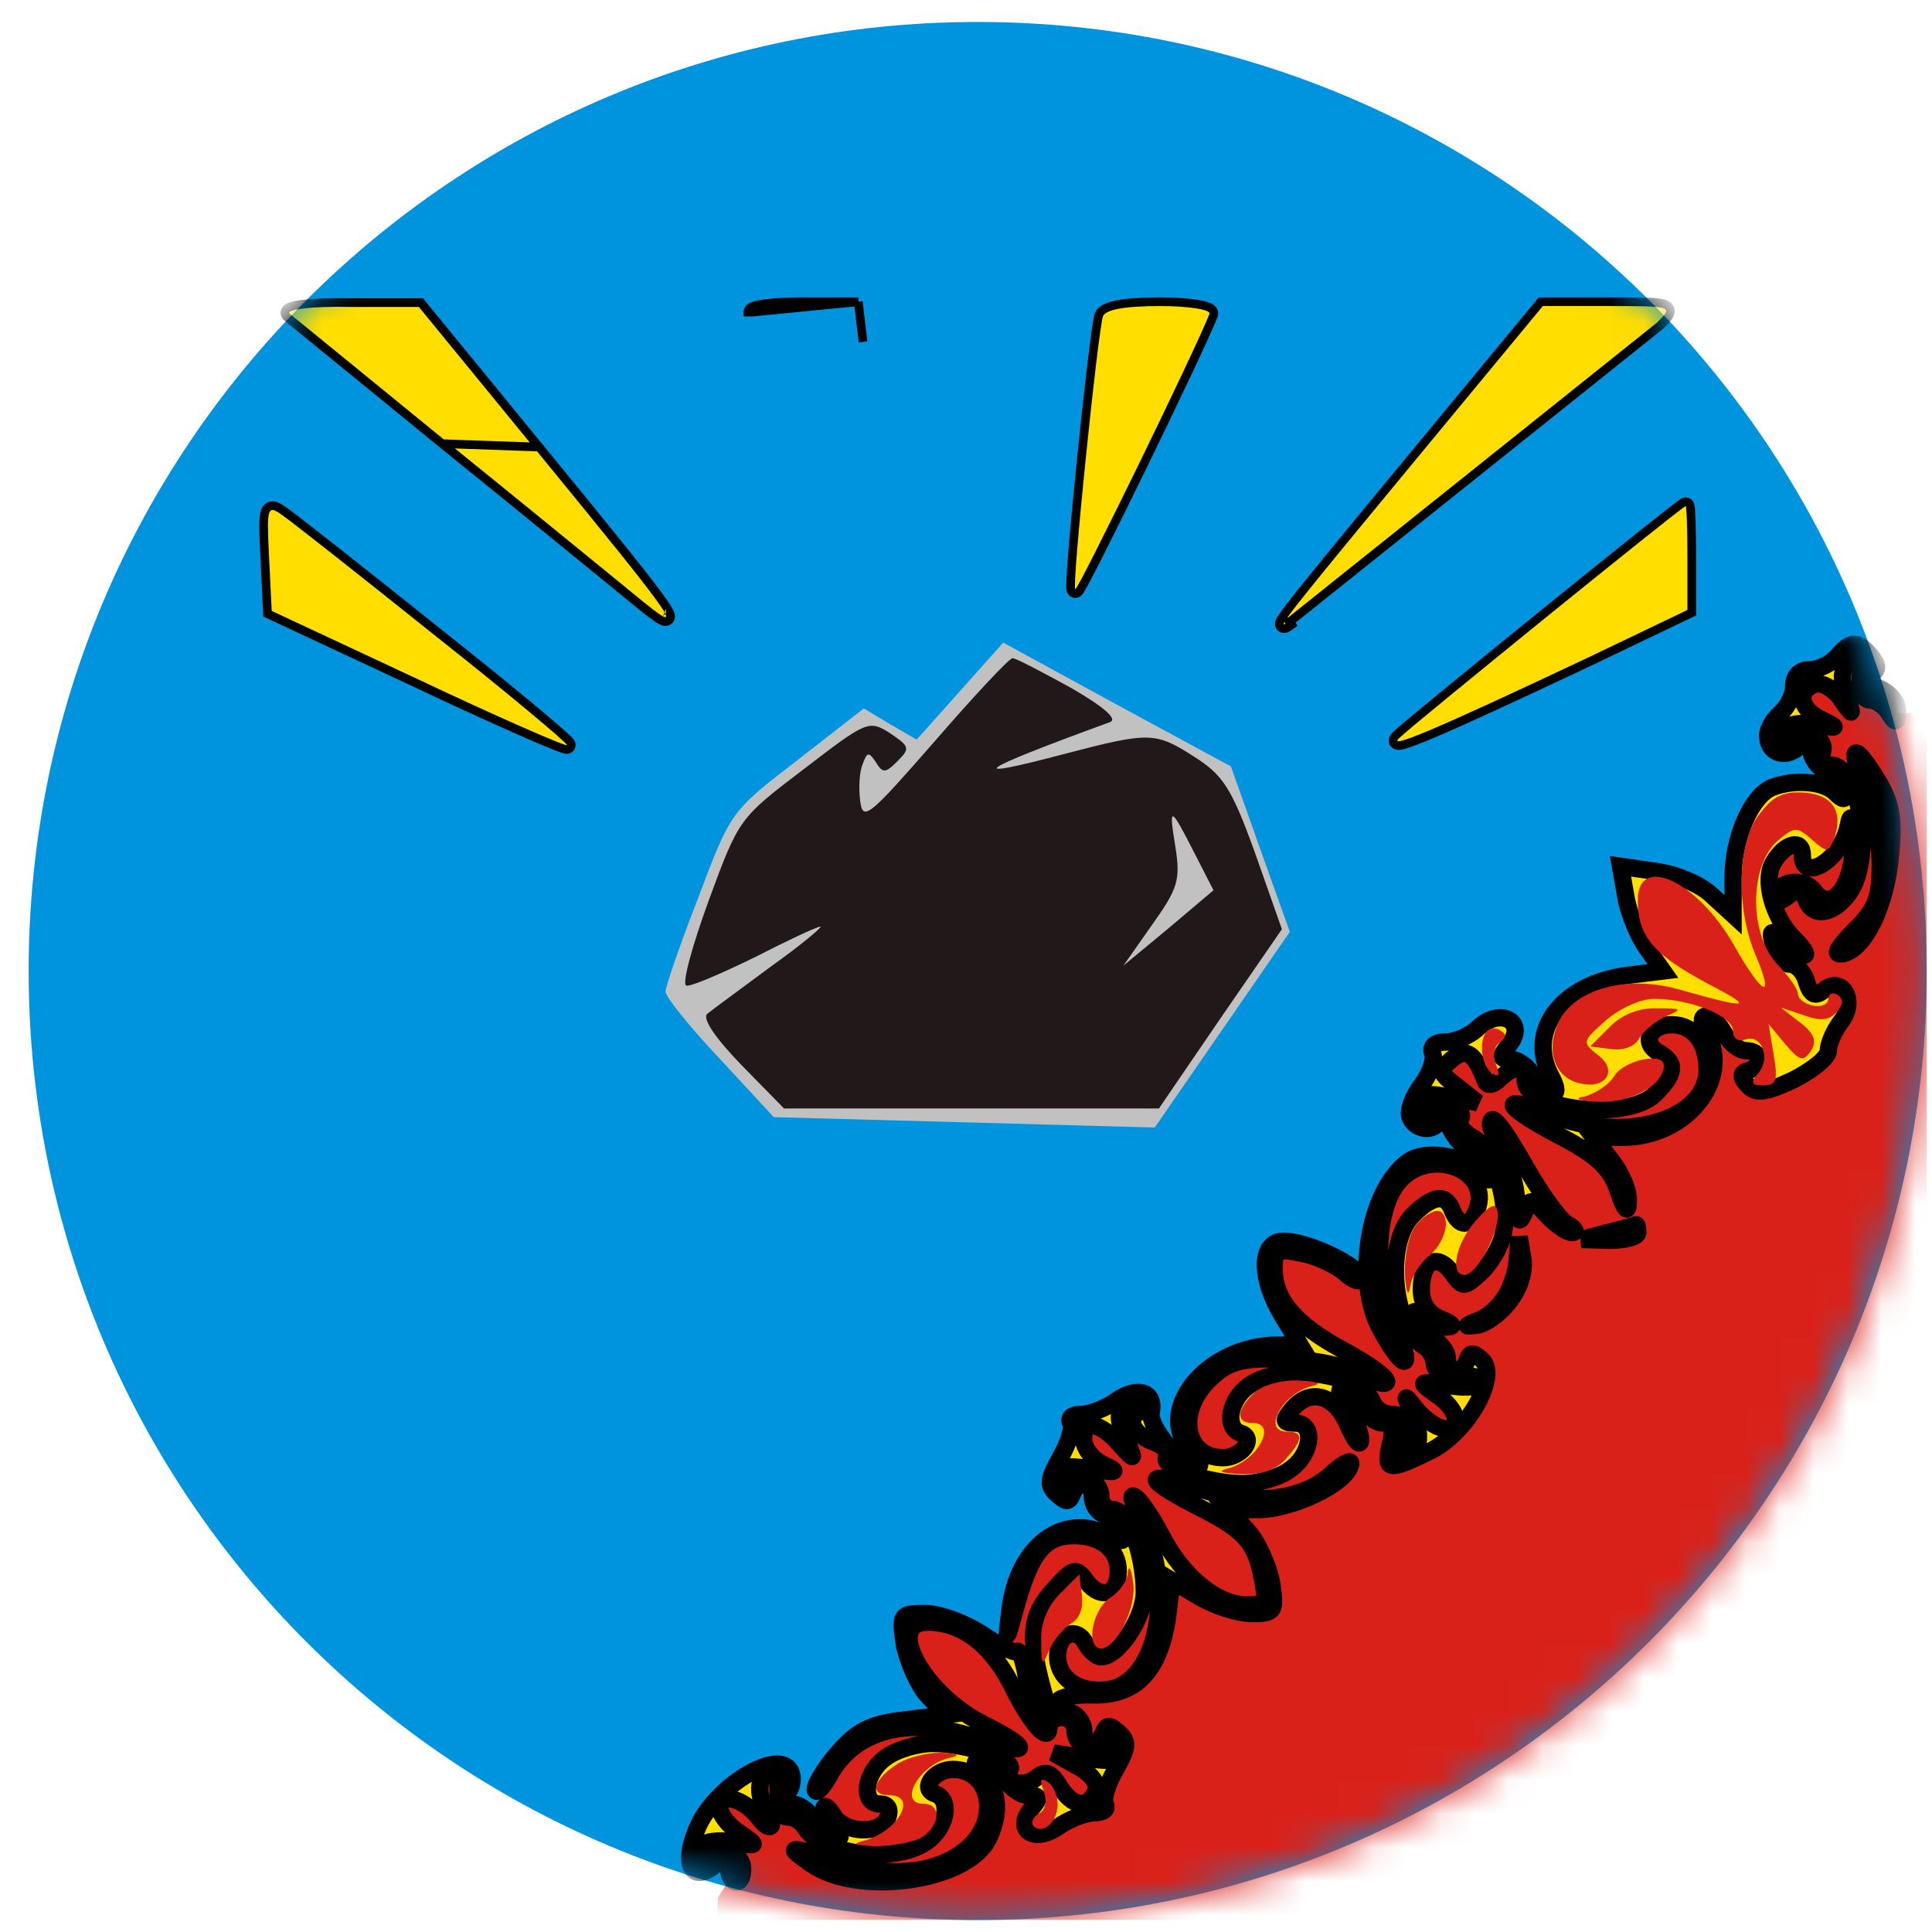 <svg width="57" height="57" viewBox="0 0 57 57" fill="none" xmlns="http://www.w3.org/2000/svg">
<g clip-path="url(#clip0_3514_3)">
<path d="M56.845 28.648C56.845 13.184 44.309 0.648 28.845 0.648C13.381 0.648 0.845 13.184 0.845 28.648C0.845 44.112 13.381 56.648 28.845 56.648C44.309 56.648 56.845 44.112 56.845 28.648Z" fill="#0094DE"/>
<mask id="mask0_3514_3" style="mask-type:alpha" maskUnits="userSpaceOnUse" x="0" y="0" width="57" height="57">
<circle cx="28.845" cy="28.648" r="28" fill="#D9D9D9"/>
</mask>
<g mask="url(#mask0_3514_3)">
<path d="M21.766 55.058L21.175 55.996V58.815H57.424V21.04H55.902L55.426 20.585L54.992 20.326V20.068L55.032 19.851L55.148 19.457L54.876 19.281H54.652L54.061 19.851H53.871L53.246 20.13L52.689 21.142L52.268 21.65L52.308 21.936L52.539 22.126L52.859 22.085L53.212 21.785L53.47 21.888L53.626 22.466L54.122 22.758L54.509 23.192V23.831L52.955 23.735L50.864 27.751L46.269 32.363H45.664L45.317 32.161L45.111 31.758L44.905 31.472L44.68 31.425L44.366 31.515L44.249 31.374V31.05L44.488 30.704L44.422 30.319L44.15 30.244L43.607 30.46L43.222 30.825L42.632 31.144L42.172 31.997L41.797 32.475L41.718 32.85L41.933 33.108L42.144 33.052L42.397 32.817L42.697 32.785L42.885 33.23L43.222 33.586L43.794 34.106L44.061 34.781L43.939 34.898L43.728 34.845L43.222 34.447L42.646 34.214L42.102 34.246L41.507 34.447L41.141 34.845L40.732 35.619L40.608 36.275L40.457 37.224L40.502 37.897L39.979 37.595L39.438 37.224L38.481 36.86L37.958 36.727L37.639 36.806L37.48 37.224V37.595L37.551 38.056L37.719 38.419L38.118 39.021L39.105 39.947H38.029L36.61 39.985L35.904 40.353L35.376 40.806L35.14 41.232L34.956 42.045L35.058 42.524L35.535 42.982L35.599 43.383L35.376 43.447L34.688 43.055L34.02 42.327L33.677 42.045L33.791 41.576V41.232L33.448 41.194L32.964 41.486L32.582 41.804L31.965 42.045L31.793 42.413L31.392 43.055L31.112 43.551V43.844L31.322 44.067L31.5 43.908L31.876 43.673L32.156 43.737L32.27 43.998L32.391 44.354L32.633 44.576L32.964 44.798L33.282 45.263L33.158 45.929L32.788 45.482L32.057 45.217H31.453L30.859 45.482L30.471 45.86L30.158 46.431L29.822 47.775L29.617 48.886L29.062 48.444L28.42 48.023L27.757 47.775L27.293 47.715L26.905 47.775L26.753 48.141L26.802 48.707L27.05 49.337L27.293 49.726L27.978 50.367L28.42 50.95L27.599 50.823H26.753L25.786 51.059L25.276 51.327L24.927 51.634L24.379 52.372L24.137 52.76L24.379 53.447L24.742 53.886L25.19 54.478L24.282 54.279L23.781 53.735L23.479 53.545L23.055 53.316V53.071L23.135 52.812V52.336L22.977 52.177H22.573L22.386 52.336L21.853 52.812L21.319 53.071L21.175 53.316V53.618L20.974 54.022L20.498 54.368V54.815L20.599 55.058H20.858L21.319 54.713H21.536L21.766 55.058Z" fill="#DA2119"/>
<mask id="path-4-outside-1_3514_3" maskUnits="userSpaceOnUse" x="19.349" y="18.523" width="37" height="38" fill="black">
<rect fill="white" x="19.349" y="18.523" width="37" height="38"/>
<path d="M55.192 19.349C55.422 19.63 55.422 19.758 55.192 19.912C54.962 20.039 55.039 20.167 55.422 20.295C55.729 20.422 55.984 20.703 55.984 20.959C55.984 21.342 55.933 21.368 55.729 21.035C55.601 20.831 55.346 20.652 55.167 20.652C54.962 20.652 54.86 20.371 54.886 19.912C54.937 19.324 54.86 19.247 54.579 19.503C54.324 19.733 54.298 19.988 54.452 20.474C54.707 21.163 54.681 21.163 54.298 20.601C54.068 20.295 53.736 20.116 53.532 20.192C52.995 20.397 53.098 20.933 53.762 21.24C54.273 21.495 54.247 21.495 53.532 21.368C52.766 21.24 52.152 21.623 52.535 22.006C52.612 22.083 52.791 22.032 52.893 21.853C53.149 21.419 53.941 21.751 53.762 22.211C53.685 22.415 53.787 22.568 53.992 22.568C54.886 22.568 55.295 25.302 54.554 26.349C54.094 26.988 53.481 27.09 53.276 26.528C53.149 26.221 53.021 26.196 52.766 26.426C52.535 26.605 52.408 26.63 52.408 26.451C52.408 25.992 53.225 25.864 53.532 26.298C54.043 26.988 54.707 26.094 54.681 24.791C54.656 24.101 54.605 23.948 54.528 24.357C54.349 25.327 53.174 26.094 53.174 25.225C53.174 24.74 52.663 24.867 52.331 25.43C51.999 25.941 52.306 27.064 52.919 27.678C53.532 28.291 53.276 28.367 52.638 27.78C52.229 27.397 52.203 27.422 52.331 27.908C52.408 28.214 52.612 28.444 52.791 28.444C52.995 28.444 53.225 28.674 53.302 28.98C53.43 29.364 53.557 29.415 53.813 29.21C54.349 28.776 54.784 29.517 54.324 30.13C54.119 30.386 53.941 30.794 53.941 30.999C53.941 31.203 53.455 31.586 52.893 31.867C52.076 32.251 51.795 32.276 51.565 32.021C51.335 31.765 51.335 31.663 51.59 31.586C52.025 31.433 51.974 30.999 51.514 30.999C51.309 30.999 51.028 30.769 50.875 30.488C50.722 30.207 50.492 29.977 50.339 29.977C50.185 29.977 50.185 30.156 50.364 30.488C51.105 31.867 49.751 33.553 47.886 33.553H47.017L47.528 34.218C47.835 34.601 48.065 35.137 48.039 35.444C48.039 35.827 47.937 35.725 47.733 35.112C47.503 34.447 47.094 34.064 45.944 33.477C44.309 32.608 44.182 32.251 45.766 32.889C47.912 33.758 50.364 33.042 50.364 31.561C50.364 30.743 49.955 30.232 49.317 30.232C48.678 30.232 48.422 30.769 48.934 31.05C49.47 31.356 49.444 31.663 48.831 32.276C48.014 33.093 44.999 32.761 44.999 31.867C44.999 31.433 44.693 31.407 44.258 31.816C44.054 32.021 43.875 32.046 43.824 31.893C43.492 31.05 43.262 30.896 42.828 31.254C42.445 31.586 42.445 31.637 43.007 32.072L43.594 32.532L42.777 32.378C42.061 32.225 41.934 32.276 41.934 32.685C41.934 33.068 41.985 33.093 42.164 32.812C42.291 32.608 42.572 32.532 42.828 32.608C43.058 32.71 43.185 32.889 43.083 33.017C43.007 33.17 43.16 33.4 43.441 33.553C44.054 33.86 44.565 35.572 44.335 36.466C44.258 36.798 43.952 37.309 43.671 37.564C43.185 37.998 43.16 37.998 42.828 37.539C42.394 36.951 41.934 37.206 41.934 38.05C41.934 38.458 42.138 38.765 42.521 38.918C42.853 39.046 42.93 39.148 42.7 39.148C42.47 39.174 42.164 39.046 41.985 38.867C41.755 38.637 41.678 38.637 41.678 38.867C41.678 39.02 41.908 39.276 42.189 39.429C42.47 39.582 42.7 39.863 42.7 40.068C42.7 40.528 43.134 40.579 43.288 40.119C43.364 39.889 43.467 39.889 43.722 40.119C44.233 40.604 43.288 42.29 42.164 42.827C40.963 43.414 40.835 43.389 41.014 42.622C41.142 42.163 41.065 41.984 40.81 41.984C40.58 41.984 40.299 41.754 40.145 41.473C39.992 41.192 39.762 40.962 39.609 40.962C39.456 40.962 39.532 41.217 39.737 41.524C39.967 41.831 40.145 42.265 40.145 42.495C40.12 42.699 39.967 42.495 39.762 42.035C39.379 41.141 38.638 40.936 38.102 41.6C37.846 41.907 37.846 41.984 38.204 41.984C38.817 41.984 38.715 42.903 38.051 43.363C37.744 43.593 37.105 43.772 36.671 43.772C35.649 43.772 34.219 43.287 34.423 42.98C34.5 42.852 34.346 42.673 34.091 42.571C33.452 42.341 33.222 41.907 33.58 41.677C33.733 41.575 33.784 41.422 33.682 41.319C33.58 41.217 33.35 41.268 33.197 41.422C32.967 41.652 32.967 41.882 33.197 42.418C33.503 43.108 33.503 43.133 33.044 42.622C32.43 41.933 31.971 41.882 31.971 42.444C31.971 42.725 32.226 43.057 32.558 43.21C33.044 43.44 32.967 43.465 32.175 43.338C31.332 43.21 31.204 43.261 31.204 43.67C31.204 44.053 31.255 44.079 31.434 43.797C31.715 43.363 32.481 43.619 32.481 44.155C32.481 44.36 32.635 44.538 32.839 44.538C33.273 44.538 33.759 45.841 33.759 46.965C33.759 47.732 32.992 48.881 32.481 48.881C32.354 48.881 32.149 48.703 32.022 48.473C31.741 47.962 31.204 48.217 31.204 48.856C31.204 49.52 31.817 49.954 32.66 49.852C34.167 49.673 34.704 46.863 33.631 44.768C33.401 44.334 33.325 44.053 33.478 44.155C33.631 44.232 33.989 44.768 34.27 45.305C34.883 46.505 35.905 47.349 36.773 47.349C37.335 47.349 37.386 47.272 37.233 46.531C37.029 45.458 36.697 45.126 35.215 44.385C33.682 43.593 33.759 43.363 35.394 43.925C36.927 44.436 38.434 44.283 39.302 43.465C39.66 43.133 39.916 43.031 39.839 43.236C39.686 43.797 38.102 44.538 37.105 44.538H36.237L36.799 45.151C37.105 45.484 37.412 46.173 37.514 46.684C37.642 47.553 37.616 47.604 36.927 47.604C36.518 47.604 35.828 47.374 35.394 47.119L34.576 46.633L34.449 47.681C34.219 49.29 33.529 50.031 32.252 50.005C31.204 49.98 30.872 50.235 31.587 50.516C31.792 50.593 31.971 50.823 31.971 51.053C31.971 51.513 32.379 51.564 32.558 51.104C32.66 50.874 32.737 50.874 33.018 51.129C33.299 51.385 33.273 51.564 32.916 52.202C32.66 52.637 32.532 53.096 32.609 53.224C32.686 53.377 32.558 53.48 32.303 53.48C32.047 53.48 31.562 53.658 31.23 53.889C30.514 54.399 29.901 53.991 30.438 53.352C30.693 53.045 30.693 52.969 30.335 52.969C30.106 52.969 29.799 52.739 29.62 52.458C29.441 52.177 29.135 51.947 28.956 51.947C28.701 51.947 28.701 52.049 29.007 52.356C29.492 52.816 29.518 53.556 29.135 54.297C28.471 55.523 25.303 55.958 23.923 54.987C23.131 54.425 23.157 54.425 25.201 55.038C26.478 55.421 27.858 55.191 28.598 54.476C29.518 53.633 29.212 52.202 28.113 52.202C27.576 52.202 27.142 52.764 27.576 52.918C28.087 53.071 27.934 53.94 27.321 54.348C26.401 54.987 24.255 54.731 23.744 53.914C23.642 53.735 23.412 53.607 23.234 53.607C23.029 53.607 22.927 53.326 22.953 52.892C22.978 52.509 22.901 52.202 22.774 52.202C22.442 52.202 22.288 52.867 22.544 53.25C22.927 53.837 22.774 54.144 22.39 53.633C21.931 53.045 21.241 52.867 21.241 53.352C21.241 53.531 21.496 53.863 21.803 54.067C22.39 54.476 22.39 54.476 21.599 54.348C20.807 54.195 20.219 54.578 20.73 54.885C20.858 54.961 20.985 54.91 20.985 54.757C20.985 54.297 21.828 54.578 21.905 55.064C21.931 55.319 21.854 55.523 21.726 55.523C21.599 55.523 21.496 55.345 21.496 55.115C21.496 54.757 21.42 54.757 21.113 55.013C20.372 55.626 20.091 54.936 20.628 53.812C21.19 52.662 22.927 51.615 23.31 52.228C23.412 52.432 23.387 52.713 23.234 52.892C23.029 53.148 23.08 53.224 23.361 53.224C23.591 53.224 23.898 53.454 24.051 53.735C24.204 54.016 24.46 54.246 24.613 54.246C24.843 54.246 24.843 54.169 24.613 53.94C24.434 53.761 24.306 53.505 24.306 53.377C24.306 53.224 24.434 53.301 24.587 53.556C24.894 54.093 25.993 54.144 26.197 53.607C26.274 53.377 26.197 53.224 25.967 53.224C25.38 53.224 25.507 52.279 26.146 51.845C26.452 51.615 27.091 51.436 27.525 51.436C28.522 51.436 29.978 51.921 29.799 52.202C29.569 52.586 30.182 52.764 30.565 52.458C30.846 52.228 31 52.279 31.255 52.688C31.638 53.326 32.098 53.377 32.328 52.841C32.405 52.611 32.2 52.33 31.766 52.1L31.076 51.717L32.047 51.87C32.865 51.998 32.992 51.947 32.992 51.538C32.992 51.155 32.941 51.129 32.763 51.41C32.481 51.845 31.715 51.589 31.715 51.053C31.715 50.848 31.536 50.67 31.332 50.67C31.128 50.67 30.949 50.797 30.949 50.951C30.949 51.462 30.412 50.874 29.825 49.673C29.212 48.498 28.368 47.859 27.372 47.859C26.095 47.859 27.219 49.929 28.93 50.823C30.463 51.589 30.463 51.845 28.905 51.308C26.887 50.593 25.201 51.002 24.46 52.407C24.23 52.79 24.077 52.943 24.051 52.79C24.051 52.611 24.383 52.1 24.766 51.666C25.303 51.053 25.737 50.848 26.682 50.746L27.909 50.593L27.372 50.031C27.091 49.724 26.785 49.035 26.682 48.524C26.555 47.63 26.555 47.604 27.296 47.604C27.73 47.604 28.471 47.885 28.982 48.217C29.467 48.549 29.927 48.779 30.003 48.728C30.08 48.651 30.208 49.009 30.284 49.494C30.387 49.98 30.591 50.465 30.744 50.567C30.949 50.695 30.974 50.567 30.846 50.133C30.335 48.37 30.361 47.706 31.051 46.94C31.689 46.224 31.741 46.224 32.073 46.684C32.481 47.195 32.992 47.042 32.992 46.352C32.992 45.714 32.481 45.305 31.689 45.305C30.846 45.305 30.438 45.765 30.003 47.297C29.671 48.498 29.671 48.498 29.799 47.476C30.029 45.611 31.383 44.59 32.711 45.305C33.146 45.509 33.197 45.509 33.095 45.203C33.018 44.998 32.788 44.768 32.584 44.692C32.379 44.615 32.226 44.385 32.226 44.155C32.226 43.695 31.817 43.644 31.638 44.079C31.536 44.334 31.46 44.334 31.179 44.079C30.898 43.823 30.923 43.644 31.281 43.006C31.536 42.571 31.664 42.111 31.587 41.984C31.511 41.831 31.638 41.728 31.894 41.728C32.149 41.728 32.635 41.549 32.941 41.319C33.58 40.885 34.091 41.064 33.963 41.677C33.886 42.111 34.857 43.261 35.317 43.261C35.47 43.261 35.394 43.082 35.189 42.852C33.989 41.677 35.573 39.684 37.718 39.684H38.357L37.846 38.842C37.157 37.717 37.157 36.619 37.872 36.619C38.587 36.619 40.145 37.36 40.145 37.717C40.145 37.845 39.941 37.794 39.686 37.564C39.43 37.334 38.843 37.053 38.408 36.977C37.667 36.823 37.591 36.874 37.591 37.436C37.591 38.331 38.204 39.071 39.635 39.838C40.35 40.221 40.912 40.63 40.912 40.758C40.912 40.885 40.529 40.783 40.094 40.528C39.583 40.272 38.664 40.093 37.795 40.093C36.62 40.068 36.237 40.17 35.7 40.681C34.704 41.626 34.934 43.006 36.084 43.006C36.62 43.006 37.054 42.444 36.62 42.29C36.109 42.137 36.262 41.268 36.876 40.86C37.821 40.196 40.171 40.528 40.503 41.371C40.58 41.575 40.835 41.728 41.065 41.728C41.372 41.728 41.448 41.907 41.372 42.367C41.295 42.725 41.346 43.006 41.474 43.006C41.857 43.006 41.985 42.29 41.678 41.677C41.397 41.115 41.423 41.115 41.78 41.575C42.01 41.856 42.368 42.111 42.572 42.137C43.16 42.214 43.032 41.575 42.368 41.141C41.831 40.758 41.831 40.732 42.777 40.885C43.288 40.962 43.722 40.911 43.722 40.783C43.722 40.655 43.415 40.553 43.032 40.579C42.623 40.579 42.317 40.451 42.317 40.247C42.317 40.068 42.189 39.838 42.036 39.736C41.065 39.123 40.861 36.67 41.678 35.852C42.291 35.239 42.675 35.214 42.853 35.725C43.058 36.21 43.364 36.21 43.569 35.699C44.029 34.524 42.215 33.809 41.295 34.831C40.58 35.623 40.503 37.59 41.116 39.02C41.755 40.425 41.474 40.579 40.733 39.225C39.941 37.794 40.375 35.112 41.55 34.269C42.01 33.937 43.032 34.064 43.543 34.499C44.029 34.933 44.054 34.933 43.748 34.371C43.594 34.064 43.364 33.809 43.237 33.809C43.134 33.809 42.904 33.553 42.751 33.221C42.598 32.915 42.47 32.812 42.47 32.966C42.445 33.4 41.78 33.4 41.602 32.966C41.525 32.787 41.678 32.353 41.934 32.021C42.189 31.688 42.342 31.254 42.266 31.075C42.189 30.871 42.342 30.743 42.649 30.743C42.93 30.743 43.339 30.564 43.569 30.36C44.258 29.67 45.102 30.156 44.488 30.871C44.233 31.177 44.258 31.254 44.565 31.254C44.795 31.254 45.102 31.484 45.255 31.765C45.408 32.046 45.638 32.276 45.791 32.276C45.944 32.276 45.944 32.097 45.766 31.765C45.025 30.411 46.072 29.032 48.014 28.776L49.061 28.648L48.576 27.959C48.32 27.601 48.039 26.911 47.963 26.426L47.809 25.557L48.857 25.71C49.444 25.787 50.185 26.094 50.517 26.426L51.13 26.988V25.915C51.13 24.714 51.667 23.488 52.28 23.233C52.944 22.977 53.813 23.054 54.145 23.386C54.375 23.616 54.452 23.616 54.452 23.386C54.452 23.233 54.222 22.977 53.941 22.824C53.66 22.671 53.43 22.364 53.43 22.134C53.43 21.828 53.353 21.802 53.047 22.057C52.638 22.39 52.152 22.211 52.152 21.7C52.152 21.495 52.331 21.214 52.535 21.035C52.74 20.857 52.919 20.499 52.919 20.244C52.919 19.937 53.098 19.758 53.404 19.758C53.66 19.758 54.017 19.579 54.196 19.375C54.605 18.89 54.809 18.89 55.192 19.349ZM55.78 25.2C55.652 26.707 55.014 28.01 54.375 28.137C54.068 28.189 54.196 27.984 54.707 27.448C55.346 26.835 55.473 26.477 55.473 25.506C55.473 24.867 55.295 23.922 55.09 23.411C54.528 22.057 54.63 21.802 55.32 22.9C55.806 23.667 55.882 24.101 55.78 25.2ZM45.025 34.447C45.459 35.214 45.996 35.955 46.225 36.108C46.481 36.236 46.532 36.364 46.379 36.364C46.225 36.364 45.893 36.134 45.612 35.827C45.178 35.342 45.127 35.342 44.974 35.776C44.821 36.134 44.769 36.057 44.744 35.469C44.744 35.035 44.565 34.422 44.361 34.064C44.156 33.707 44.003 33.349 43.977 33.221C43.952 32.761 44.284 33.145 45.025 34.447ZM48.32 36.364C48.32 36.491 47.937 36.593 47.503 36.593L46.66 36.568L47.426 36.364C47.861 36.261 48.218 36.159 48.269 36.134C48.295 36.134 48.32 36.21 48.32 36.364ZM44.539 38.382C44.284 38.739 43.824 39.071 43.569 39.097C43.185 39.148 43.185 39.123 43.645 38.944C44.284 38.663 44.718 37.922 44.769 37.079L44.821 36.491L44.923 37.104C44.999 37.462 44.846 37.998 44.539 38.382Z"/>
</mask>
<path d="M55.192 19.349C55.422 19.63 55.422 19.758 55.192 19.912C54.962 20.039 55.039 20.167 55.422 20.295C55.729 20.422 55.984 20.703 55.984 20.959C55.984 21.342 55.933 21.368 55.729 21.035C55.601 20.831 55.346 20.652 55.167 20.652C54.962 20.652 54.86 20.371 54.886 19.912C54.937 19.324 54.86 19.247 54.579 19.503C54.324 19.733 54.298 19.988 54.452 20.474C54.707 21.163 54.681 21.163 54.298 20.601C54.068 20.295 53.736 20.116 53.532 20.192C52.995 20.397 53.098 20.933 53.762 21.24C54.273 21.495 54.247 21.495 53.532 21.368C52.766 21.24 52.152 21.623 52.535 22.006C52.612 22.083 52.791 22.032 52.893 21.853C53.149 21.419 53.941 21.751 53.762 22.211C53.685 22.415 53.787 22.568 53.992 22.568C54.886 22.568 55.295 25.302 54.554 26.349C54.094 26.988 53.481 27.09 53.276 26.528C53.149 26.221 53.021 26.196 52.766 26.426C52.535 26.605 52.408 26.63 52.408 26.451C52.408 25.992 53.225 25.864 53.532 26.298C54.043 26.988 54.707 26.094 54.681 24.791C54.656 24.101 54.605 23.948 54.528 24.357C54.349 25.327 53.174 26.094 53.174 25.225C53.174 24.74 52.663 24.867 52.331 25.43C51.999 25.941 52.306 27.064 52.919 27.678C53.532 28.291 53.276 28.367 52.638 27.78C52.229 27.397 52.203 27.422 52.331 27.908C52.408 28.214 52.612 28.444 52.791 28.444C52.995 28.444 53.225 28.674 53.302 28.98C53.43 29.364 53.557 29.415 53.813 29.21C54.349 28.776 54.784 29.517 54.324 30.13C54.119 30.386 53.941 30.794 53.941 30.999C53.941 31.203 53.455 31.586 52.893 31.867C52.076 32.251 51.795 32.276 51.565 32.021C51.335 31.765 51.335 31.663 51.59 31.586C52.025 31.433 51.974 30.999 51.514 30.999C51.309 30.999 51.028 30.769 50.875 30.488C50.722 30.207 50.492 29.977 50.339 29.977C50.185 29.977 50.185 30.156 50.364 30.488C51.105 31.867 49.751 33.553 47.886 33.553H47.017L47.528 34.218C47.835 34.601 48.065 35.137 48.039 35.444C48.039 35.827 47.937 35.725 47.733 35.112C47.503 34.447 47.094 34.064 45.944 33.477C44.309 32.608 44.182 32.251 45.766 32.889C47.912 33.758 50.364 33.042 50.364 31.561C50.364 30.743 49.955 30.232 49.317 30.232C48.678 30.232 48.422 30.769 48.934 31.05C49.47 31.356 49.444 31.663 48.831 32.276C48.014 33.093 44.999 32.761 44.999 31.867C44.999 31.433 44.693 31.407 44.258 31.816C44.054 32.021 43.875 32.046 43.824 31.893C43.492 31.05 43.262 30.896 42.828 31.254C42.445 31.586 42.445 31.637 43.007 32.072L43.594 32.532L42.777 32.378C42.061 32.225 41.934 32.276 41.934 32.685C41.934 33.068 41.985 33.093 42.164 32.812C42.291 32.608 42.572 32.532 42.828 32.608C43.058 32.71 43.185 32.889 43.083 33.017C43.007 33.17 43.16 33.4 43.441 33.553C44.054 33.86 44.565 35.572 44.335 36.466C44.258 36.798 43.952 37.309 43.671 37.564C43.185 37.998 43.16 37.998 42.828 37.539C42.394 36.951 41.934 37.206 41.934 38.05C41.934 38.458 42.138 38.765 42.521 38.918C42.853 39.046 42.93 39.148 42.7 39.148C42.47 39.174 42.164 39.046 41.985 38.867C41.755 38.637 41.678 38.637 41.678 38.867C41.678 39.02 41.908 39.276 42.189 39.429C42.47 39.582 42.7 39.863 42.7 40.068C42.7 40.528 43.134 40.579 43.288 40.119C43.364 39.889 43.467 39.889 43.722 40.119C44.233 40.604 43.288 42.29 42.164 42.827C40.963 43.414 40.835 43.389 41.014 42.622C41.142 42.163 41.065 41.984 40.81 41.984C40.58 41.984 40.299 41.754 40.145 41.473C39.992 41.192 39.762 40.962 39.609 40.962C39.456 40.962 39.532 41.217 39.737 41.524C39.967 41.831 40.145 42.265 40.145 42.495C40.12 42.699 39.967 42.495 39.762 42.035C39.379 41.141 38.638 40.936 38.102 41.6C37.846 41.907 37.846 41.984 38.204 41.984C38.817 41.984 38.715 42.903 38.051 43.363C37.744 43.593 37.105 43.772 36.671 43.772C35.649 43.772 34.219 43.287 34.423 42.98C34.5 42.852 34.346 42.673 34.091 42.571C33.452 42.341 33.222 41.907 33.58 41.677C33.733 41.575 33.784 41.422 33.682 41.319C33.58 41.217 33.35 41.268 33.197 41.422C32.967 41.652 32.967 41.882 33.197 42.418C33.503 43.108 33.503 43.133 33.044 42.622C32.43 41.933 31.971 41.882 31.971 42.444C31.971 42.725 32.226 43.057 32.558 43.21C33.044 43.44 32.967 43.465 32.175 43.338C31.332 43.21 31.204 43.261 31.204 43.67C31.204 44.053 31.255 44.079 31.434 43.797C31.715 43.363 32.481 43.619 32.481 44.155C32.481 44.36 32.635 44.538 32.839 44.538C33.273 44.538 33.759 45.841 33.759 46.965C33.759 47.732 32.992 48.881 32.481 48.881C32.354 48.881 32.149 48.703 32.022 48.473C31.741 47.962 31.204 48.217 31.204 48.856C31.204 49.52 31.817 49.954 32.66 49.852C34.167 49.673 34.704 46.863 33.631 44.768C33.401 44.334 33.325 44.053 33.478 44.155C33.631 44.232 33.989 44.768 34.27 45.305C34.883 46.505 35.905 47.349 36.773 47.349C37.335 47.349 37.386 47.272 37.233 46.531C37.029 45.458 36.697 45.126 35.215 44.385C33.682 43.593 33.759 43.363 35.394 43.925C36.927 44.436 38.434 44.283 39.302 43.465C39.66 43.133 39.916 43.031 39.839 43.236C39.686 43.797 38.102 44.538 37.105 44.538H36.237L36.799 45.151C37.105 45.484 37.412 46.173 37.514 46.684C37.642 47.553 37.616 47.604 36.927 47.604C36.518 47.604 35.828 47.374 35.394 47.119L34.576 46.633L34.449 47.681C34.219 49.29 33.529 50.031 32.252 50.005C31.204 49.98 30.872 50.235 31.587 50.516C31.792 50.593 31.971 50.823 31.971 51.053C31.971 51.513 32.379 51.564 32.558 51.104C32.66 50.874 32.737 50.874 33.018 51.129C33.299 51.385 33.273 51.564 32.916 52.202C32.66 52.637 32.532 53.096 32.609 53.224C32.686 53.377 32.558 53.48 32.303 53.48C32.047 53.48 31.562 53.658 31.23 53.889C30.514 54.399 29.901 53.991 30.438 53.352C30.693 53.045 30.693 52.969 30.335 52.969C30.106 52.969 29.799 52.739 29.62 52.458C29.441 52.177 29.135 51.947 28.956 51.947C28.701 51.947 28.701 52.049 29.007 52.356C29.492 52.816 29.518 53.556 29.135 54.297C28.471 55.523 25.303 55.958 23.923 54.987C23.131 54.425 23.157 54.425 25.201 55.038C26.478 55.421 27.858 55.191 28.598 54.476C29.518 53.633 29.212 52.202 28.113 52.202C27.576 52.202 27.142 52.764 27.576 52.918C28.087 53.071 27.934 53.94 27.321 54.348C26.401 54.987 24.255 54.731 23.744 53.914C23.642 53.735 23.412 53.607 23.234 53.607C23.029 53.607 22.927 53.326 22.953 52.892C22.978 52.509 22.901 52.202 22.774 52.202C22.442 52.202 22.288 52.867 22.544 53.25C22.927 53.837 22.774 54.144 22.39 53.633C21.931 53.045 21.241 52.867 21.241 53.352C21.241 53.531 21.496 53.863 21.803 54.067C22.39 54.476 22.39 54.476 21.599 54.348C20.807 54.195 20.219 54.578 20.73 54.885C20.858 54.961 20.985 54.91 20.985 54.757C20.985 54.297 21.828 54.578 21.905 55.064C21.931 55.319 21.854 55.523 21.726 55.523C21.599 55.523 21.496 55.345 21.496 55.115C21.496 54.757 21.42 54.757 21.113 55.013C20.372 55.626 20.091 54.936 20.628 53.812C21.19 52.662 22.927 51.615 23.31 52.228C23.412 52.432 23.387 52.713 23.234 52.892C23.029 53.148 23.08 53.224 23.361 53.224C23.591 53.224 23.898 53.454 24.051 53.735C24.204 54.016 24.46 54.246 24.613 54.246C24.843 54.246 24.843 54.169 24.613 53.94C24.434 53.761 24.306 53.505 24.306 53.377C24.306 53.224 24.434 53.301 24.587 53.556C24.894 54.093 25.993 54.144 26.197 53.607C26.274 53.377 26.197 53.224 25.967 53.224C25.38 53.224 25.507 52.279 26.146 51.845C26.452 51.615 27.091 51.436 27.525 51.436C28.522 51.436 29.978 51.921 29.799 52.202C29.569 52.586 30.182 52.764 30.565 52.458C30.846 52.228 31 52.279 31.255 52.688C31.638 53.326 32.098 53.377 32.328 52.841C32.405 52.611 32.2 52.33 31.766 52.1L31.076 51.717L32.047 51.87C32.865 51.998 32.992 51.947 32.992 51.538C32.992 51.155 32.941 51.129 32.763 51.41C32.481 51.845 31.715 51.589 31.715 51.053C31.715 50.848 31.536 50.67 31.332 50.67C31.128 50.67 30.949 50.797 30.949 50.951C30.949 51.462 30.412 50.874 29.825 49.673C29.212 48.498 28.368 47.859 27.372 47.859C26.095 47.859 27.219 49.929 28.93 50.823C30.463 51.589 30.463 51.845 28.905 51.308C26.887 50.593 25.201 51.002 24.46 52.407C24.23 52.79 24.077 52.943 24.051 52.79C24.051 52.611 24.383 52.1 24.766 51.666C25.303 51.053 25.737 50.848 26.682 50.746L27.909 50.593L27.372 50.031C27.091 49.724 26.785 49.035 26.682 48.524C26.555 47.63 26.555 47.604 27.296 47.604C27.73 47.604 28.471 47.885 28.982 48.217C29.467 48.549 29.927 48.779 30.003 48.728C30.08 48.651 30.208 49.009 30.284 49.494C30.387 49.98 30.591 50.465 30.744 50.567C30.949 50.695 30.974 50.567 30.846 50.133C30.335 48.37 30.361 47.706 31.051 46.94C31.689 46.224 31.741 46.224 32.073 46.684C32.481 47.195 32.992 47.042 32.992 46.352C32.992 45.714 32.481 45.305 31.689 45.305C30.846 45.305 30.438 45.765 30.003 47.297C29.671 48.498 29.671 48.498 29.799 47.476C30.029 45.611 31.383 44.59 32.711 45.305C33.146 45.509 33.197 45.509 33.095 45.203C33.018 44.998 32.788 44.768 32.584 44.692C32.379 44.615 32.226 44.385 32.226 44.155C32.226 43.695 31.817 43.644 31.638 44.079C31.536 44.334 31.46 44.334 31.179 44.079C30.898 43.823 30.923 43.644 31.281 43.006C31.536 42.571 31.664 42.111 31.587 41.984C31.511 41.831 31.638 41.728 31.894 41.728C32.149 41.728 32.635 41.549 32.941 41.319C33.58 40.885 34.091 41.064 33.963 41.677C33.886 42.111 34.857 43.261 35.317 43.261C35.47 43.261 35.394 43.082 35.189 42.852C33.989 41.677 35.573 39.684 37.718 39.684H38.357L37.846 38.842C37.157 37.717 37.157 36.619 37.872 36.619C38.587 36.619 40.145 37.36 40.145 37.717C40.145 37.845 39.941 37.794 39.686 37.564C39.43 37.334 38.843 37.053 38.408 36.977C37.667 36.823 37.591 36.874 37.591 37.436C37.591 38.331 38.204 39.071 39.635 39.838C40.35 40.221 40.912 40.63 40.912 40.758C40.912 40.885 40.529 40.783 40.094 40.528C39.583 40.272 38.664 40.093 37.795 40.093C36.62 40.068 36.237 40.17 35.7 40.681C34.704 41.626 34.934 43.006 36.084 43.006C36.62 43.006 37.054 42.444 36.62 42.29C36.109 42.137 36.262 41.268 36.876 40.86C37.821 40.196 40.171 40.528 40.503 41.371C40.58 41.575 40.835 41.728 41.065 41.728C41.372 41.728 41.448 41.907 41.372 42.367C41.295 42.725 41.346 43.006 41.474 43.006C41.857 43.006 41.985 42.29 41.678 41.677C41.397 41.115 41.423 41.115 41.78 41.575C42.01 41.856 42.368 42.111 42.572 42.137C43.16 42.214 43.032 41.575 42.368 41.141C41.831 40.758 41.831 40.732 42.777 40.885C43.288 40.962 43.722 40.911 43.722 40.783C43.722 40.655 43.415 40.553 43.032 40.579C42.623 40.579 42.317 40.451 42.317 40.247C42.317 40.068 42.189 39.838 42.036 39.736C41.065 39.123 40.861 36.67 41.678 35.852C42.291 35.239 42.675 35.214 42.853 35.725C43.058 36.21 43.364 36.21 43.569 35.699C44.029 34.524 42.215 33.809 41.295 34.831C40.58 35.623 40.503 37.59 41.116 39.02C41.755 40.425 41.474 40.579 40.733 39.225C39.941 37.794 40.375 35.112 41.55 34.269C42.01 33.937 43.032 34.064 43.543 34.499C44.029 34.933 44.054 34.933 43.748 34.371C43.594 34.064 43.364 33.809 43.237 33.809C43.134 33.809 42.904 33.553 42.751 33.221C42.598 32.915 42.47 32.812 42.47 32.966C42.445 33.4 41.78 33.4 41.602 32.966C41.525 32.787 41.678 32.353 41.934 32.021C42.189 31.688 42.342 31.254 42.266 31.075C42.189 30.871 42.342 30.743 42.649 30.743C42.93 30.743 43.339 30.564 43.569 30.36C44.258 29.67 45.102 30.156 44.488 30.871C44.233 31.177 44.258 31.254 44.565 31.254C44.795 31.254 45.102 31.484 45.255 31.765C45.408 32.046 45.638 32.276 45.791 32.276C45.944 32.276 45.944 32.097 45.766 31.765C45.025 30.411 46.072 29.032 48.014 28.776L49.061 28.648L48.576 27.959C48.32 27.601 48.039 26.911 47.963 26.426L47.809 25.557L48.857 25.71C49.444 25.787 50.185 26.094 50.517 26.426L51.13 26.988V25.915C51.13 24.714 51.667 23.488 52.28 23.233C52.944 22.977 53.813 23.054 54.145 23.386C54.375 23.616 54.452 23.616 54.452 23.386C54.452 23.233 54.222 22.977 53.941 22.824C53.66 22.671 53.43 22.364 53.43 22.134C53.43 21.828 53.353 21.802 53.047 22.057C52.638 22.39 52.152 22.211 52.152 21.7C52.152 21.495 52.331 21.214 52.535 21.035C52.74 20.857 52.919 20.499 52.919 20.244C52.919 19.937 53.098 19.758 53.404 19.758C53.66 19.758 54.017 19.579 54.196 19.375C54.605 18.89 54.809 18.89 55.192 19.349ZM55.78 25.2C55.652 26.707 55.014 28.01 54.375 28.137C54.068 28.189 54.196 27.984 54.707 27.448C55.346 26.835 55.473 26.477 55.473 25.506C55.473 24.867 55.295 23.922 55.09 23.411C54.528 22.057 54.63 21.802 55.32 22.9C55.806 23.667 55.882 24.101 55.78 25.2ZM45.025 34.447C45.459 35.214 45.996 35.955 46.225 36.108C46.481 36.236 46.532 36.364 46.379 36.364C46.225 36.364 45.893 36.134 45.612 35.827C45.178 35.342 45.127 35.342 44.974 35.776C44.821 36.134 44.769 36.057 44.744 35.469C44.744 35.035 44.565 34.422 44.361 34.064C44.156 33.707 44.003 33.349 43.977 33.221C43.952 32.761 44.284 33.145 45.025 34.447ZM48.32 36.364C48.32 36.491 47.937 36.593 47.503 36.593L46.66 36.568L47.426 36.364C47.861 36.261 48.218 36.159 48.269 36.134C48.295 36.134 48.32 36.21 48.32 36.364ZM44.539 38.382C44.284 38.739 43.824 39.071 43.569 39.097C43.185 39.148 43.185 39.123 43.645 38.944C44.284 38.663 44.718 37.922 44.769 37.079L44.821 36.491L44.923 37.104C44.999 37.462 44.846 37.998 44.539 38.382Z" fill="#FFDE00"/>
<path d="M55.192 19.349C55.422 19.63 55.422 19.758 55.192 19.912C54.962 20.039 55.039 20.167 55.422 20.295C55.729 20.422 55.984 20.703 55.984 20.959C55.984 21.342 55.933 21.368 55.729 21.035C55.601 20.831 55.346 20.652 55.167 20.652C54.962 20.652 54.86 20.371 54.886 19.912C54.937 19.324 54.86 19.247 54.579 19.503C54.324 19.733 54.298 19.988 54.452 20.474C54.707 21.163 54.681 21.163 54.298 20.601C54.068 20.295 53.736 20.116 53.532 20.192C52.995 20.397 53.098 20.933 53.762 21.24C54.273 21.495 54.247 21.495 53.532 21.368C52.766 21.24 52.152 21.623 52.535 22.006C52.612 22.083 52.791 22.032 52.893 21.853C53.149 21.419 53.941 21.751 53.762 22.211C53.685 22.415 53.787 22.568 53.992 22.568C54.886 22.568 55.295 25.302 54.554 26.349C54.094 26.988 53.481 27.09 53.276 26.528C53.149 26.221 53.021 26.196 52.766 26.426C52.535 26.605 52.408 26.63 52.408 26.451C52.408 25.992 53.225 25.864 53.532 26.298C54.043 26.988 54.707 26.094 54.681 24.791C54.656 24.101 54.605 23.948 54.528 24.357C54.349 25.327 53.174 26.094 53.174 25.225C53.174 24.74 52.663 24.867 52.331 25.43C51.999 25.941 52.306 27.064 52.919 27.678C53.532 28.291 53.276 28.367 52.638 27.78C52.229 27.397 52.203 27.422 52.331 27.908C52.408 28.214 52.612 28.444 52.791 28.444C52.995 28.444 53.225 28.674 53.302 28.98C53.43 29.364 53.557 29.415 53.813 29.21C54.349 28.776 54.784 29.517 54.324 30.13C54.119 30.386 53.941 30.794 53.941 30.999C53.941 31.203 53.455 31.586 52.893 31.867C52.076 32.251 51.795 32.276 51.565 32.021C51.335 31.765 51.335 31.663 51.59 31.586C52.025 31.433 51.974 30.999 51.514 30.999C51.309 30.999 51.028 30.769 50.875 30.488C50.722 30.207 50.492 29.977 50.339 29.977C50.185 29.977 50.185 30.156 50.364 30.488C51.105 31.867 49.751 33.553 47.886 33.553H47.017L47.528 34.218C47.835 34.601 48.065 35.137 48.039 35.444C48.039 35.827 47.937 35.725 47.733 35.112C47.503 34.447 47.094 34.064 45.944 33.477C44.309 32.608 44.182 32.251 45.766 32.889C47.912 33.758 50.364 33.042 50.364 31.561C50.364 30.743 49.955 30.232 49.317 30.232C48.678 30.232 48.422 30.769 48.934 31.05C49.47 31.356 49.444 31.663 48.831 32.276C48.014 33.093 44.999 32.761 44.999 31.867C44.999 31.433 44.693 31.407 44.258 31.816C44.054 32.021 43.875 32.046 43.824 31.893C43.492 31.05 43.262 30.896 42.828 31.254C42.445 31.586 42.445 31.637 43.007 32.072L43.594 32.532L42.777 32.378C42.061 32.225 41.934 32.276 41.934 32.685C41.934 33.068 41.985 33.093 42.164 32.812C42.291 32.608 42.572 32.532 42.828 32.608C43.058 32.71 43.185 32.889 43.083 33.017C43.007 33.17 43.16 33.4 43.441 33.553C44.054 33.86 44.565 35.572 44.335 36.466C44.258 36.798 43.952 37.309 43.671 37.564C43.185 37.998 43.16 37.998 42.828 37.539C42.394 36.951 41.934 37.206 41.934 38.05C41.934 38.458 42.138 38.765 42.521 38.918C42.853 39.046 42.93 39.148 42.7 39.148C42.47 39.174 42.164 39.046 41.985 38.867C41.755 38.637 41.678 38.637 41.678 38.867C41.678 39.02 41.908 39.276 42.189 39.429C42.47 39.582 42.7 39.863 42.7 40.068C42.7 40.528 43.134 40.579 43.288 40.119C43.364 39.889 43.467 39.889 43.722 40.119C44.233 40.604 43.288 42.29 42.164 42.827C40.963 43.414 40.835 43.389 41.014 42.622C41.142 42.163 41.065 41.984 40.81 41.984C40.58 41.984 40.299 41.754 40.145 41.473C39.992 41.192 39.762 40.962 39.609 40.962C39.456 40.962 39.532 41.217 39.737 41.524C39.967 41.831 40.145 42.265 40.145 42.495C40.12 42.699 39.967 42.495 39.762 42.035C39.379 41.141 38.638 40.936 38.102 41.6C37.846 41.907 37.846 41.984 38.204 41.984C38.817 41.984 38.715 42.903 38.051 43.363C37.744 43.593 37.105 43.772 36.671 43.772C35.649 43.772 34.219 43.287 34.423 42.98C34.5 42.852 34.346 42.673 34.091 42.571C33.452 42.341 33.222 41.907 33.58 41.677C33.733 41.575 33.784 41.422 33.682 41.319C33.58 41.217 33.35 41.268 33.197 41.422C32.967 41.652 32.967 41.882 33.197 42.418C33.503 43.108 33.503 43.133 33.044 42.622C32.43 41.933 31.971 41.882 31.971 42.444C31.971 42.725 32.226 43.057 32.558 43.21C33.044 43.44 32.967 43.465 32.175 43.338C31.332 43.21 31.204 43.261 31.204 43.67C31.204 44.053 31.255 44.079 31.434 43.797C31.715 43.363 32.481 43.619 32.481 44.155C32.481 44.36 32.635 44.538 32.839 44.538C33.273 44.538 33.759 45.841 33.759 46.965C33.759 47.732 32.992 48.881 32.481 48.881C32.354 48.881 32.149 48.703 32.022 48.473C31.741 47.962 31.204 48.217 31.204 48.856C31.204 49.52 31.817 49.954 32.66 49.852C34.167 49.673 34.704 46.863 33.631 44.768C33.401 44.334 33.325 44.053 33.478 44.155C33.631 44.232 33.989 44.768 34.27 45.305C34.883 46.505 35.905 47.349 36.773 47.349C37.335 47.349 37.386 47.272 37.233 46.531C37.029 45.458 36.697 45.126 35.215 44.385C33.682 43.593 33.759 43.363 35.394 43.925C36.927 44.436 38.434 44.283 39.302 43.465C39.66 43.133 39.916 43.031 39.839 43.236C39.686 43.797 38.102 44.538 37.105 44.538H36.237L36.799 45.151C37.105 45.484 37.412 46.173 37.514 46.684C37.642 47.553 37.616 47.604 36.927 47.604C36.518 47.604 35.828 47.374 35.394 47.119L34.576 46.633L34.449 47.681C34.219 49.29 33.529 50.031 32.252 50.005C31.204 49.98 30.872 50.235 31.587 50.516C31.792 50.593 31.971 50.823 31.971 51.053C31.971 51.513 32.379 51.564 32.558 51.104C32.66 50.874 32.737 50.874 33.018 51.129C33.299 51.385 33.273 51.564 32.916 52.202C32.66 52.637 32.532 53.096 32.609 53.224C32.686 53.377 32.558 53.48 32.303 53.48C32.047 53.48 31.562 53.658 31.23 53.889C30.514 54.399 29.901 53.991 30.438 53.352C30.693 53.045 30.693 52.969 30.335 52.969C30.106 52.969 29.799 52.739 29.62 52.458C29.441 52.177 29.135 51.947 28.956 51.947C28.701 51.947 28.701 52.049 29.007 52.356C29.492 52.816 29.518 53.556 29.135 54.297C28.471 55.523 25.303 55.958 23.923 54.987C23.131 54.425 23.157 54.425 25.201 55.038C26.478 55.421 27.858 55.191 28.598 54.476C29.518 53.633 29.212 52.202 28.113 52.202C27.576 52.202 27.142 52.764 27.576 52.918C28.087 53.071 27.934 53.94 27.321 54.348C26.401 54.987 24.255 54.731 23.744 53.914C23.642 53.735 23.412 53.607 23.234 53.607C23.029 53.607 22.927 53.326 22.953 52.892C22.978 52.509 22.901 52.202 22.774 52.202C22.442 52.202 22.288 52.867 22.544 53.25C22.927 53.837 22.774 54.144 22.39 53.633C21.931 53.045 21.241 52.867 21.241 53.352C21.241 53.531 21.496 53.863 21.803 54.067C22.39 54.476 22.39 54.476 21.599 54.348C20.807 54.195 20.219 54.578 20.73 54.885C20.858 54.961 20.985 54.91 20.985 54.757C20.985 54.297 21.828 54.578 21.905 55.064C21.931 55.319 21.854 55.523 21.726 55.523C21.599 55.523 21.496 55.345 21.496 55.115C21.496 54.757 21.42 54.757 21.113 55.013C20.372 55.626 20.091 54.936 20.628 53.812C21.19 52.662 22.927 51.615 23.31 52.228C23.412 52.432 23.387 52.713 23.234 52.892C23.029 53.148 23.08 53.224 23.361 53.224C23.591 53.224 23.898 53.454 24.051 53.735C24.204 54.016 24.46 54.246 24.613 54.246C24.843 54.246 24.843 54.169 24.613 53.94C24.434 53.761 24.306 53.505 24.306 53.377C24.306 53.224 24.434 53.301 24.587 53.556C24.894 54.093 25.993 54.144 26.197 53.607C26.274 53.377 26.197 53.224 25.967 53.224C25.38 53.224 25.507 52.279 26.146 51.845C26.452 51.615 27.091 51.436 27.525 51.436C28.522 51.436 29.978 51.921 29.799 52.202C29.569 52.586 30.182 52.764 30.565 52.458C30.846 52.228 31 52.279 31.255 52.688C31.638 53.326 32.098 53.377 32.328 52.841C32.405 52.611 32.2 52.33 31.766 52.1L31.076 51.717L32.047 51.87C32.865 51.998 32.992 51.947 32.992 51.538C32.992 51.155 32.941 51.129 32.763 51.41C32.481 51.845 31.715 51.589 31.715 51.053C31.715 50.848 31.536 50.67 31.332 50.67C31.128 50.67 30.949 50.797 30.949 50.951C30.949 51.462 30.412 50.874 29.825 49.673C29.212 48.498 28.368 47.859 27.372 47.859C26.095 47.859 27.219 49.929 28.93 50.823C30.463 51.589 30.463 51.845 28.905 51.308C26.887 50.593 25.201 51.002 24.46 52.407C24.23 52.79 24.077 52.943 24.051 52.79C24.051 52.611 24.383 52.1 24.766 51.666C25.303 51.053 25.737 50.848 26.682 50.746L27.909 50.593L27.372 50.031C27.091 49.724 26.785 49.035 26.682 48.524C26.555 47.63 26.555 47.604 27.296 47.604C27.73 47.604 28.471 47.885 28.982 48.217C29.467 48.549 29.927 48.779 30.003 48.728C30.08 48.651 30.208 49.009 30.284 49.494C30.387 49.98 30.591 50.465 30.744 50.567C30.949 50.695 30.974 50.567 30.846 50.133C30.335 48.37 30.361 47.706 31.051 46.94C31.689 46.224 31.741 46.224 32.073 46.684C32.481 47.195 32.992 47.042 32.992 46.352C32.992 45.714 32.481 45.305 31.689 45.305C30.846 45.305 30.438 45.765 30.003 47.297C29.671 48.498 29.671 48.498 29.799 47.476C30.029 45.611 31.383 44.59 32.711 45.305C33.146 45.509 33.197 45.509 33.095 45.203C33.018 44.998 32.788 44.768 32.584 44.692C32.379 44.615 32.226 44.385 32.226 44.155C32.226 43.695 31.817 43.644 31.638 44.079C31.536 44.334 31.46 44.334 31.179 44.079C30.898 43.823 30.923 43.644 31.281 43.006C31.536 42.571 31.664 42.111 31.587 41.984C31.511 41.831 31.638 41.728 31.894 41.728C32.149 41.728 32.635 41.549 32.941 41.319C33.58 40.885 34.091 41.064 33.963 41.677C33.886 42.111 34.857 43.261 35.317 43.261C35.47 43.261 35.394 43.082 35.189 42.852C33.989 41.677 35.573 39.684 37.718 39.684H38.357L37.846 38.842C37.157 37.717 37.157 36.619 37.872 36.619C38.587 36.619 40.145 37.36 40.145 37.717C40.145 37.845 39.941 37.794 39.686 37.564C39.43 37.334 38.843 37.053 38.408 36.977C37.667 36.823 37.591 36.874 37.591 37.436C37.591 38.331 38.204 39.071 39.635 39.838C40.35 40.221 40.912 40.63 40.912 40.758C40.912 40.885 40.529 40.783 40.094 40.528C39.583 40.272 38.664 40.093 37.795 40.093C36.62 40.068 36.237 40.17 35.7 40.681C34.704 41.626 34.934 43.006 36.084 43.006C36.62 43.006 37.054 42.444 36.62 42.29C36.109 42.137 36.262 41.268 36.876 40.86C37.821 40.196 40.171 40.528 40.503 41.371C40.58 41.575 40.835 41.728 41.065 41.728C41.372 41.728 41.448 41.907 41.372 42.367C41.295 42.725 41.346 43.006 41.474 43.006C41.857 43.006 41.985 42.29 41.678 41.677C41.397 41.115 41.423 41.115 41.78 41.575C42.01 41.856 42.368 42.111 42.572 42.137C43.16 42.214 43.032 41.575 42.368 41.141C41.831 40.758 41.831 40.732 42.777 40.885C43.288 40.962 43.722 40.911 43.722 40.783C43.722 40.655 43.415 40.553 43.032 40.579C42.623 40.579 42.317 40.451 42.317 40.247C42.317 40.068 42.189 39.838 42.036 39.736C41.065 39.123 40.861 36.67 41.678 35.852C42.291 35.239 42.675 35.214 42.853 35.725C43.058 36.21 43.364 36.21 43.569 35.699C44.029 34.524 42.215 33.809 41.295 34.831C40.58 35.623 40.503 37.59 41.116 39.02C41.755 40.425 41.474 40.579 40.733 39.225C39.941 37.794 40.375 35.112 41.55 34.269C42.01 33.937 43.032 34.064 43.543 34.499C44.029 34.933 44.054 34.933 43.748 34.371C43.594 34.064 43.364 33.809 43.237 33.809C43.134 33.809 42.904 33.553 42.751 33.221C42.598 32.915 42.47 32.812 42.47 32.966C42.445 33.4 41.78 33.4 41.602 32.966C41.525 32.787 41.678 32.353 41.934 32.021C42.189 31.688 42.342 31.254 42.266 31.075C42.189 30.871 42.342 30.743 42.649 30.743C42.93 30.743 43.339 30.564 43.569 30.36C44.258 29.67 45.102 30.156 44.488 30.871C44.233 31.177 44.258 31.254 44.565 31.254C44.795 31.254 45.102 31.484 45.255 31.765C45.408 32.046 45.638 32.276 45.791 32.276C45.944 32.276 45.944 32.097 45.766 31.765C45.025 30.411 46.072 29.032 48.014 28.776L49.061 28.648L48.576 27.959C48.32 27.601 48.039 26.911 47.963 26.426L47.809 25.557L48.857 25.71C49.444 25.787 50.185 26.094 50.517 26.426L51.13 26.988V25.915C51.13 24.714 51.667 23.488 52.28 23.233C52.944 22.977 53.813 23.054 54.145 23.386C54.375 23.616 54.452 23.616 54.452 23.386C54.452 23.233 54.222 22.977 53.941 22.824C53.66 22.671 53.43 22.364 53.43 22.134C53.43 21.828 53.353 21.802 53.047 22.057C52.638 22.39 52.152 22.211 52.152 21.7C52.152 21.495 52.331 21.214 52.535 21.035C52.74 20.857 52.919 20.499 52.919 20.244C52.919 19.937 53.098 19.758 53.404 19.758C53.66 19.758 54.017 19.579 54.196 19.375C54.605 18.89 54.809 18.89 55.192 19.349ZM55.78 25.2C55.652 26.707 55.014 28.01 54.375 28.137C54.068 28.189 54.196 27.984 54.707 27.448C55.346 26.835 55.473 26.477 55.473 25.506C55.473 24.867 55.295 23.922 55.09 23.411C54.528 22.057 54.63 21.802 55.32 22.9C55.806 23.667 55.882 24.101 55.78 25.2ZM45.025 34.447C45.459 35.214 45.996 35.955 46.225 36.108C46.481 36.236 46.532 36.364 46.379 36.364C46.225 36.364 45.893 36.134 45.612 35.827C45.178 35.342 45.127 35.342 44.974 35.776C44.821 36.134 44.769 36.057 44.744 35.469C44.744 35.035 44.565 34.422 44.361 34.064C44.156 33.707 44.003 33.349 43.977 33.221C43.952 32.761 44.284 33.145 45.025 34.447ZM48.32 36.364C48.32 36.491 47.937 36.593 47.503 36.593L46.66 36.568L47.426 36.364C47.861 36.261 48.218 36.159 48.269 36.134C48.295 36.134 48.32 36.21 48.32 36.364ZM44.539 38.382C44.284 38.739 43.824 39.071 43.569 39.097C43.185 39.148 43.185 39.123 43.645 38.944C44.284 38.663 44.718 37.922 44.769 37.079L44.821 36.491L44.923 37.104C44.999 37.462 44.846 37.998 44.539 38.382Z" stroke="black" stroke-width="0.511" mask="url(#path-4-outside-1_3514_3)"/>
<path d="M13.044 13.089L13.044 13.089C14.981 14.655 17.001 16.304 18.072 17.178C18.328 17.388 18.53 17.553 18.664 17.662C18.865 17.828 19.038 17.968 19.179 18.076C19.317 18.182 19.431 18.262 19.51 18.303C19.531 18.313 19.553 18.323 19.575 18.33C19.594 18.336 19.629 18.344 19.667 18.336C19.717 18.325 19.76 18.29 19.777 18.237C19.79 18.197 19.783 18.16 19.778 18.14C19.768 18.096 19.744 18.047 19.715 17.997C19.686 17.945 19.645 17.881 19.594 17.807C19.191 17.216 18.049 15.805 15.906 13.19L13.044 13.089ZM13.044 13.089C10.667 11.147 8.599 9.461 8.472 9.36L8.472 9.36L8.47 9.358C8.45 9.342 8.424 9.314 8.412 9.273C8.397 9.227 8.407 9.181 8.429 9.146C8.447 9.116 8.473 9.096 8.493 9.084C8.514 9.071 8.536 9.06 8.559 9.051C8.645 9.018 8.78 8.993 8.942 8.974C9.272 8.934 9.764 8.915 10.341 8.928H12.358H12.419L12.457 8.975L15.906 13.19L13.044 13.089ZM25.322 8.902H25.208H23.701C23.276 8.902 22.894 8.922 22.616 8.954C22.478 8.971 22.361 8.991 22.275 9.015C22.234 9.027 22.192 9.042 22.158 9.062C22.133 9.077 22.068 9.121 22.066 9.204C22.066 9.206 22.066 9.207 22.066 9.209H22.194L25.322 8.902ZM25.322 8.902L25.335 9.015M25.322 8.902L25.335 9.015M25.335 9.015L25.462 10.087L25.335 9.015ZM38.047 18.348L38.108 18.432C38.108 18.432 38.108 18.432 38.108 18.432C38.077 18.455 38.048 18.476 38.022 18.492C37.998 18.508 37.97 18.524 37.944 18.535C37.932 18.539 37.908 18.547 37.879 18.547C37.845 18.546 37.79 18.532 37.759 18.474C37.736 18.431 37.744 18.389 37.747 18.375C37.751 18.355 37.758 18.338 37.764 18.325C37.788 18.273 37.838 18.198 37.91 18.099C37.984 17.996 38.089 17.859 38.229 17.682C38.789 16.971 39.927 15.59 41.996 13.087L41.996 13.087L45.419 8.949L45.458 8.902H45.518H47.459H47.462C47.932 8.902 48.29 8.902 48.552 8.91C48.809 8.917 48.994 8.932 49.106 8.97C49.16 8.988 49.231 9.022 49.265 9.095C49.301 9.173 49.275 9.248 49.25 9.295C49.224 9.344 49.183 9.393 49.14 9.441C49.095 9.49 49.04 9.546 48.98 9.606L48.98 9.606L38.047 18.348C38.047 18.348 38.047 18.348 38.047 18.348ZM38.047 18.348C38.059 18.331 38.073 18.31 38.089 18.287L38.047 18.348ZM19.649 18.085C19.65 18.086 19.65 18.085 19.648 18.085L19.649 18.085ZM19.53 18.199C19.53 18.199 19.53 18.199 19.53 18.198L19.53 18.199ZM31.652 17.49L31.641 17.483L31.632 17.474C31.614 17.456 31.606 17.437 31.602 17.429C31.598 17.418 31.595 17.409 31.594 17.402C31.591 17.389 31.589 17.376 31.588 17.365C31.586 17.342 31.585 17.313 31.585 17.282C31.585 17.218 31.589 17.13 31.594 17.022C31.606 16.805 31.628 16.502 31.658 16.141C31.718 15.419 31.809 14.461 31.908 13.491C32.007 12.521 32.114 11.539 32.206 10.769C32.252 10.384 32.294 10.052 32.33 9.8C32.365 9.554 32.395 9.371 32.418 9.298L32.418 9.298L32.42 9.292C32.456 9.195 32.541 9.132 32.633 9.087C32.728 9.042 32.85 9.008 32.996 8.981C33.288 8.928 33.7 8.902 34.226 8.902C34.652 8.902 35.035 8.928 35.309 8.971C35.444 8.992 35.56 9.019 35.642 9.052C35.682 9.068 35.726 9.09 35.76 9.123C35.777 9.141 35.796 9.167 35.806 9.201C35.816 9.236 35.814 9.272 35.802 9.305C35.62 9.785 34.646 11.836 33.712 13.752C33.244 14.711 32.784 15.64 32.437 16.327C32.264 16.67 32.118 16.953 32.013 17.149C31.96 17.246 31.917 17.324 31.885 17.377C31.87 17.403 31.855 17.426 31.843 17.443C31.837 17.451 31.828 17.463 31.816 17.474C31.811 17.478 31.799 17.49 31.78 17.499C31.763 17.507 31.708 17.528 31.652 17.49ZM16.843 22.036C16.838 22.047 16.831 22.057 16.823 22.066C16.799 22.094 16.769 22.104 16.756 22.108C16.737 22.113 16.721 22.112 16.713 22.112C16.697 22.111 16.681 22.108 16.67 22.106C16.647 22.1 16.618 22.091 16.587 22.08C16.522 22.058 16.43 22.023 16.316 21.977C16.086 21.884 15.759 21.745 15.36 21.569C14.56 21.217 13.467 20.719 12.278 20.156C12.278 20.156 12.278 20.156 12.278 20.156L7.961 18.138L7.891 18.106L7.888 18.029L7.811 16.445C7.811 16.445 7.811 16.445 7.811 16.445C7.792 16.069 7.779 15.78 7.778 15.565C7.777 15.356 7.786 15.198 7.821 15.095C7.839 15.041 7.871 14.982 7.931 14.947C7.994 14.91 8.061 14.914 8.113 14.929C8.163 14.943 8.214 14.97 8.262 14.999C8.31 15.029 8.364 15.067 8.421 15.108C8.684 15.293 10.705 16.879 12.898 18.638C13.997 19.507 14.987 20.312 15.697 20.904C16.052 21.199 16.337 21.442 16.531 21.613C16.627 21.698 16.703 21.767 16.753 21.815C16.777 21.839 16.798 21.861 16.813 21.879C16.82 21.886 16.831 21.9 16.839 21.916C16.842 21.922 16.853 21.943 16.855 21.971C16.856 21.986 16.855 22.01 16.843 22.036ZM49.912 17.997V18.077L49.839 18.112L46.85 19.543L46.849 19.543C44.576 20.616 43.111 21.288 42.256 21.65C41.831 21.829 41.548 21.936 41.391 21.976C41.351 21.986 41.314 21.994 41.281 21.996C41.264 21.997 41.244 21.997 41.223 21.992C41.203 21.989 41.169 21.979 41.141 21.95C41.108 21.917 41.098 21.875 41.1 21.839C41.103 21.808 41.114 21.783 41.122 21.768C41.139 21.738 41.164 21.71 41.187 21.688C41.233 21.641 41.401 21.498 41.648 21.291C41.9 21.082 42.24 20.801 42.639 20.473C43.438 19.817 44.473 18.974 45.501 18.14C46.529 17.307 47.552 16.483 48.325 15.865C48.711 15.557 49.036 15.3 49.268 15.118C49.384 15.028 49.477 14.956 49.544 14.906C49.577 14.882 49.605 14.862 49.626 14.847C49.636 14.84 49.646 14.834 49.655 14.828C49.659 14.825 49.665 14.822 49.671 14.819C49.672 14.818 49.676 14.817 49.681 14.814C49.691 14.81 49.704 14.806 49.718 14.804C49.758 14.799 49.79 14.813 49.81 14.828C49.842 14.851 49.854 14.882 49.856 14.886C49.863 14.904 49.867 14.923 49.868 14.932C49.872 14.957 49.876 14.99 49.879 15.028C49.885 15.105 49.891 15.219 49.896 15.358C49.905 15.638 49.912 16.029 49.912 16.464V17.997Z" fill="#FFDE00" stroke="black" stroke-width="0.255"/>
<path d="M37.186 25.065L38.054 27.492L36.062 30.379L34.069 33.266L28.449 33.112L22.828 32.959L21.244 31.247C20.35 30.302 19.635 29.408 19.635 29.255C19.635 29.102 20.069 27.85 20.606 26.47C21.551 23.967 21.551 23.941 23.518 22.434L25.485 20.901L26.252 21.361L27.044 21.821L28.321 20.39L29.598 18.959L32.97 20.799L36.317 22.613L37.186 25.065Z" fill="#C1C1C1"/>
<path d="M27.576 21.871C25.634 24.094 25.455 24.247 25.379 23.634C25.328 23.251 25.353 22.765 25.455 22.536C25.583 22.178 25.634 22.178 25.839 22.485C26.043 22.817 26.12 22.817 26.477 22.459C26.86 22.076 26.835 22.025 26.273 21.641C25.634 21.233 25.583 21.258 23.718 22.689C21.802 24.145 21.802 24.145 20.908 26.572C20.423 27.9 20.116 29.024 20.244 29.076C20.346 29.127 21.24 28.743 22.236 28.258C23.233 27.747 24.101 27.338 24.204 27.338C24.28 27.338 23.642 27.875 22.747 28.514C21.853 29.178 21.01 29.791 20.857 29.919C20.729 30.072 21.112 30.634 21.879 31.426L23.131 32.703H28.674H34.192L36.006 30.046L37.82 27.415L37.028 25.167C36.338 23.251 36.083 22.868 35.24 22.331C34.09 21.59 33.911 21.59 31.459 22.229C28.368 23.047 28.751 22.765 32.736 21.309C32.992 21.233 32.608 20.875 31.587 20.288C30.744 19.828 29.977 19.419 29.875 19.419C29.773 19.419 28.751 20.517 27.576 21.871ZM35.265 25.218L35.802 26.265L34.473 27.389L33.145 28.488L33.988 27.287C34.754 26.214 34.831 25.959 34.678 24.988C34.473 23.736 34.524 23.762 35.265 25.218Z" fill="#211919"/>
<path d="M51.922 24.002C51.258 24.819 51.207 26.735 51.769 28.115C52.382 29.545 52.025 29.418 51.156 27.885C50.083 25.994 48.32 25.177 48.32 26.556C48.32 27.604 48.755 28.14 50.313 28.983C51.795 29.75 51.693 29.801 49.521 29.188C47.886 28.728 46.277 29.239 45.919 30.312C45.612 31.129 45.944 31.845 46.66 31.972C47.401 32.126 47.733 31.564 47.145 31.129C46.66 30.746 46.685 30.721 47.375 30.107C47.784 29.75 48.397 29.469 48.806 29.469C49.879 29.469 51.13 29.98 51.13 30.414C51.13 30.644 51.284 30.746 51.488 30.669C51.974 30.491 52.255 31.232 51.871 31.666C51.641 31.947 51.667 32.023 52.025 32.023C52.408 32.023 52.459 31.87 52.331 31.129L52.178 30.21L52.663 30.797C53.098 31.308 53.2 31.334 53.43 31.002C53.608 30.721 53.532 30.491 53.098 30.159L52.535 29.724L53.225 29.954C53.711 30.133 53.966 30.107 54.196 29.852C54.375 29.622 54.4 29.469 54.196 29.341C54.068 29.264 53.941 29.316 53.941 29.469C53.941 29.622 53.736 29.724 53.506 29.673C53.251 29.622 53.047 29.469 53.047 29.341C53.047 29.188 52.791 28.83 52.484 28.498C51.59 27.629 51.59 25.535 52.459 24.794C52.944 24.385 53.021 24.385 53.455 24.768C53.889 25.151 53.941 25.151 54.094 24.794C54.4 23.976 54.094 23.465 53.276 23.389C52.638 23.338 52.331 23.465 51.922 24.002Z" fill="#DA2119"/>
<path d="M47.503 30.286L46.915 30.873L47.528 30.95C47.912 31.001 48.244 30.873 48.371 30.618C48.525 30.388 48.857 30.107 49.163 29.979C49.649 29.775 49.623 29.749 48.908 29.749C48.371 29.724 47.861 29.928 47.503 30.286Z" fill="#DA2119"/>
<path d="M43.875 30.416C43.62 30.672 43.696 31.464 44.029 31.668C44.233 31.796 44.258 31.719 44.131 31.387C44.029 31.132 44.08 30.851 44.258 30.748C44.437 30.621 44.437 30.493 44.284 30.416C44.156 30.314 43.977 30.314 43.875 30.416Z" fill="#DA2119"/>
<path d="M47.63 31.741C47.452 32.022 47.043 32.277 46.736 32.354C46.404 32.405 46.583 32.481 47.196 32.507C48.167 32.532 49.087 31.996 49.087 31.434C49.087 31.025 47.912 31.281 47.63 31.741Z" fill="#DA2119"/>
<path d="M43.543 36.01C42.904 36.725 42.751 37.747 43.288 37.594C43.671 37.441 44.284 36.214 44.182 35.729C44.131 35.474 43.952 35.55 43.543 36.01Z" fill="#DA2119"/>
<path d="M41.831 36.077C41.576 36.358 41.448 36.92 41.448 37.533C41.474 38.12 41.55 38.299 41.602 37.967C41.653 37.635 41.908 37.252 42.138 37.073C42.623 36.69 42.828 35.949 42.496 35.745C42.368 35.668 42.061 35.821 41.831 36.077Z" fill="#DA2119"/>
<path d="M36.978 41.114C36.467 41.624 36.467 41.982 36.952 41.982C37.718 41.982 37.08 43.132 36.186 43.336C35.905 43.413 36.058 43.464 36.594 43.489C37.182 43.515 37.667 43.362 37.923 43.055C38.459 42.468 38.459 42.238 37.974 42.238C37.208 42.238 37.846 41.088 38.74 40.884C39.021 40.807 38.843 40.756 38.306 40.73C37.77 40.705 37.208 40.884 36.978 41.114Z" fill="#DA2119"/>
<path d="M33.273 46.385C33.273 46.64 33.018 46.972 32.737 47.151C32.226 47.483 32.022 48.633 32.481 48.633C32.941 48.633 33.554 47.407 33.427 46.666C33.376 46.282 33.299 46.155 33.273 46.385Z" fill="#DA2119"/>
<path d="M31.281 47.011C30.898 47.394 30.693 47.905 30.719 48.416C30.719 49.157 30.744 49.182 30.949 48.697C31.076 48.39 31.357 48.058 31.587 47.905C31.843 47.777 31.971 47.445 31.919 47.062L31.843 46.449L31.281 47.011Z" fill="#DA2119"/>
<path d="M26.401 52.093C25.763 52.527 25.66 52.962 26.223 52.962C27.117 52.962 26.478 54.06 25.456 54.316C25.124 54.392 25.252 54.443 25.788 54.469C26.248 54.469 26.861 54.367 27.142 54.239C27.73 53.907 27.806 53.217 27.244 53.217C26.478 53.217 27.117 52.067 28.011 51.863C28.369 51.786 28.266 51.735 27.755 51.71C27.321 51.71 26.708 51.863 26.401 52.093Z" fill="#DA2119"/>
<path d="M30.795 52.847C30.898 53.129 30.846 53.41 30.642 53.512C30.463 53.614 30.412 53.793 30.489 53.869C30.77 54.15 31.204 53.742 31.204 53.231C31.204 52.975 31.076 52.669 30.898 52.566C30.693 52.439 30.668 52.515 30.795 52.847Z" fill="#DA2119"/>
</g>
</g>
<defs>
<clipPath id="clip0_3514_3">
<rect width="56" height="56" fill="white" transform="translate(0.845 0.648)"/>
</clipPath>
</defs>
</svg>
